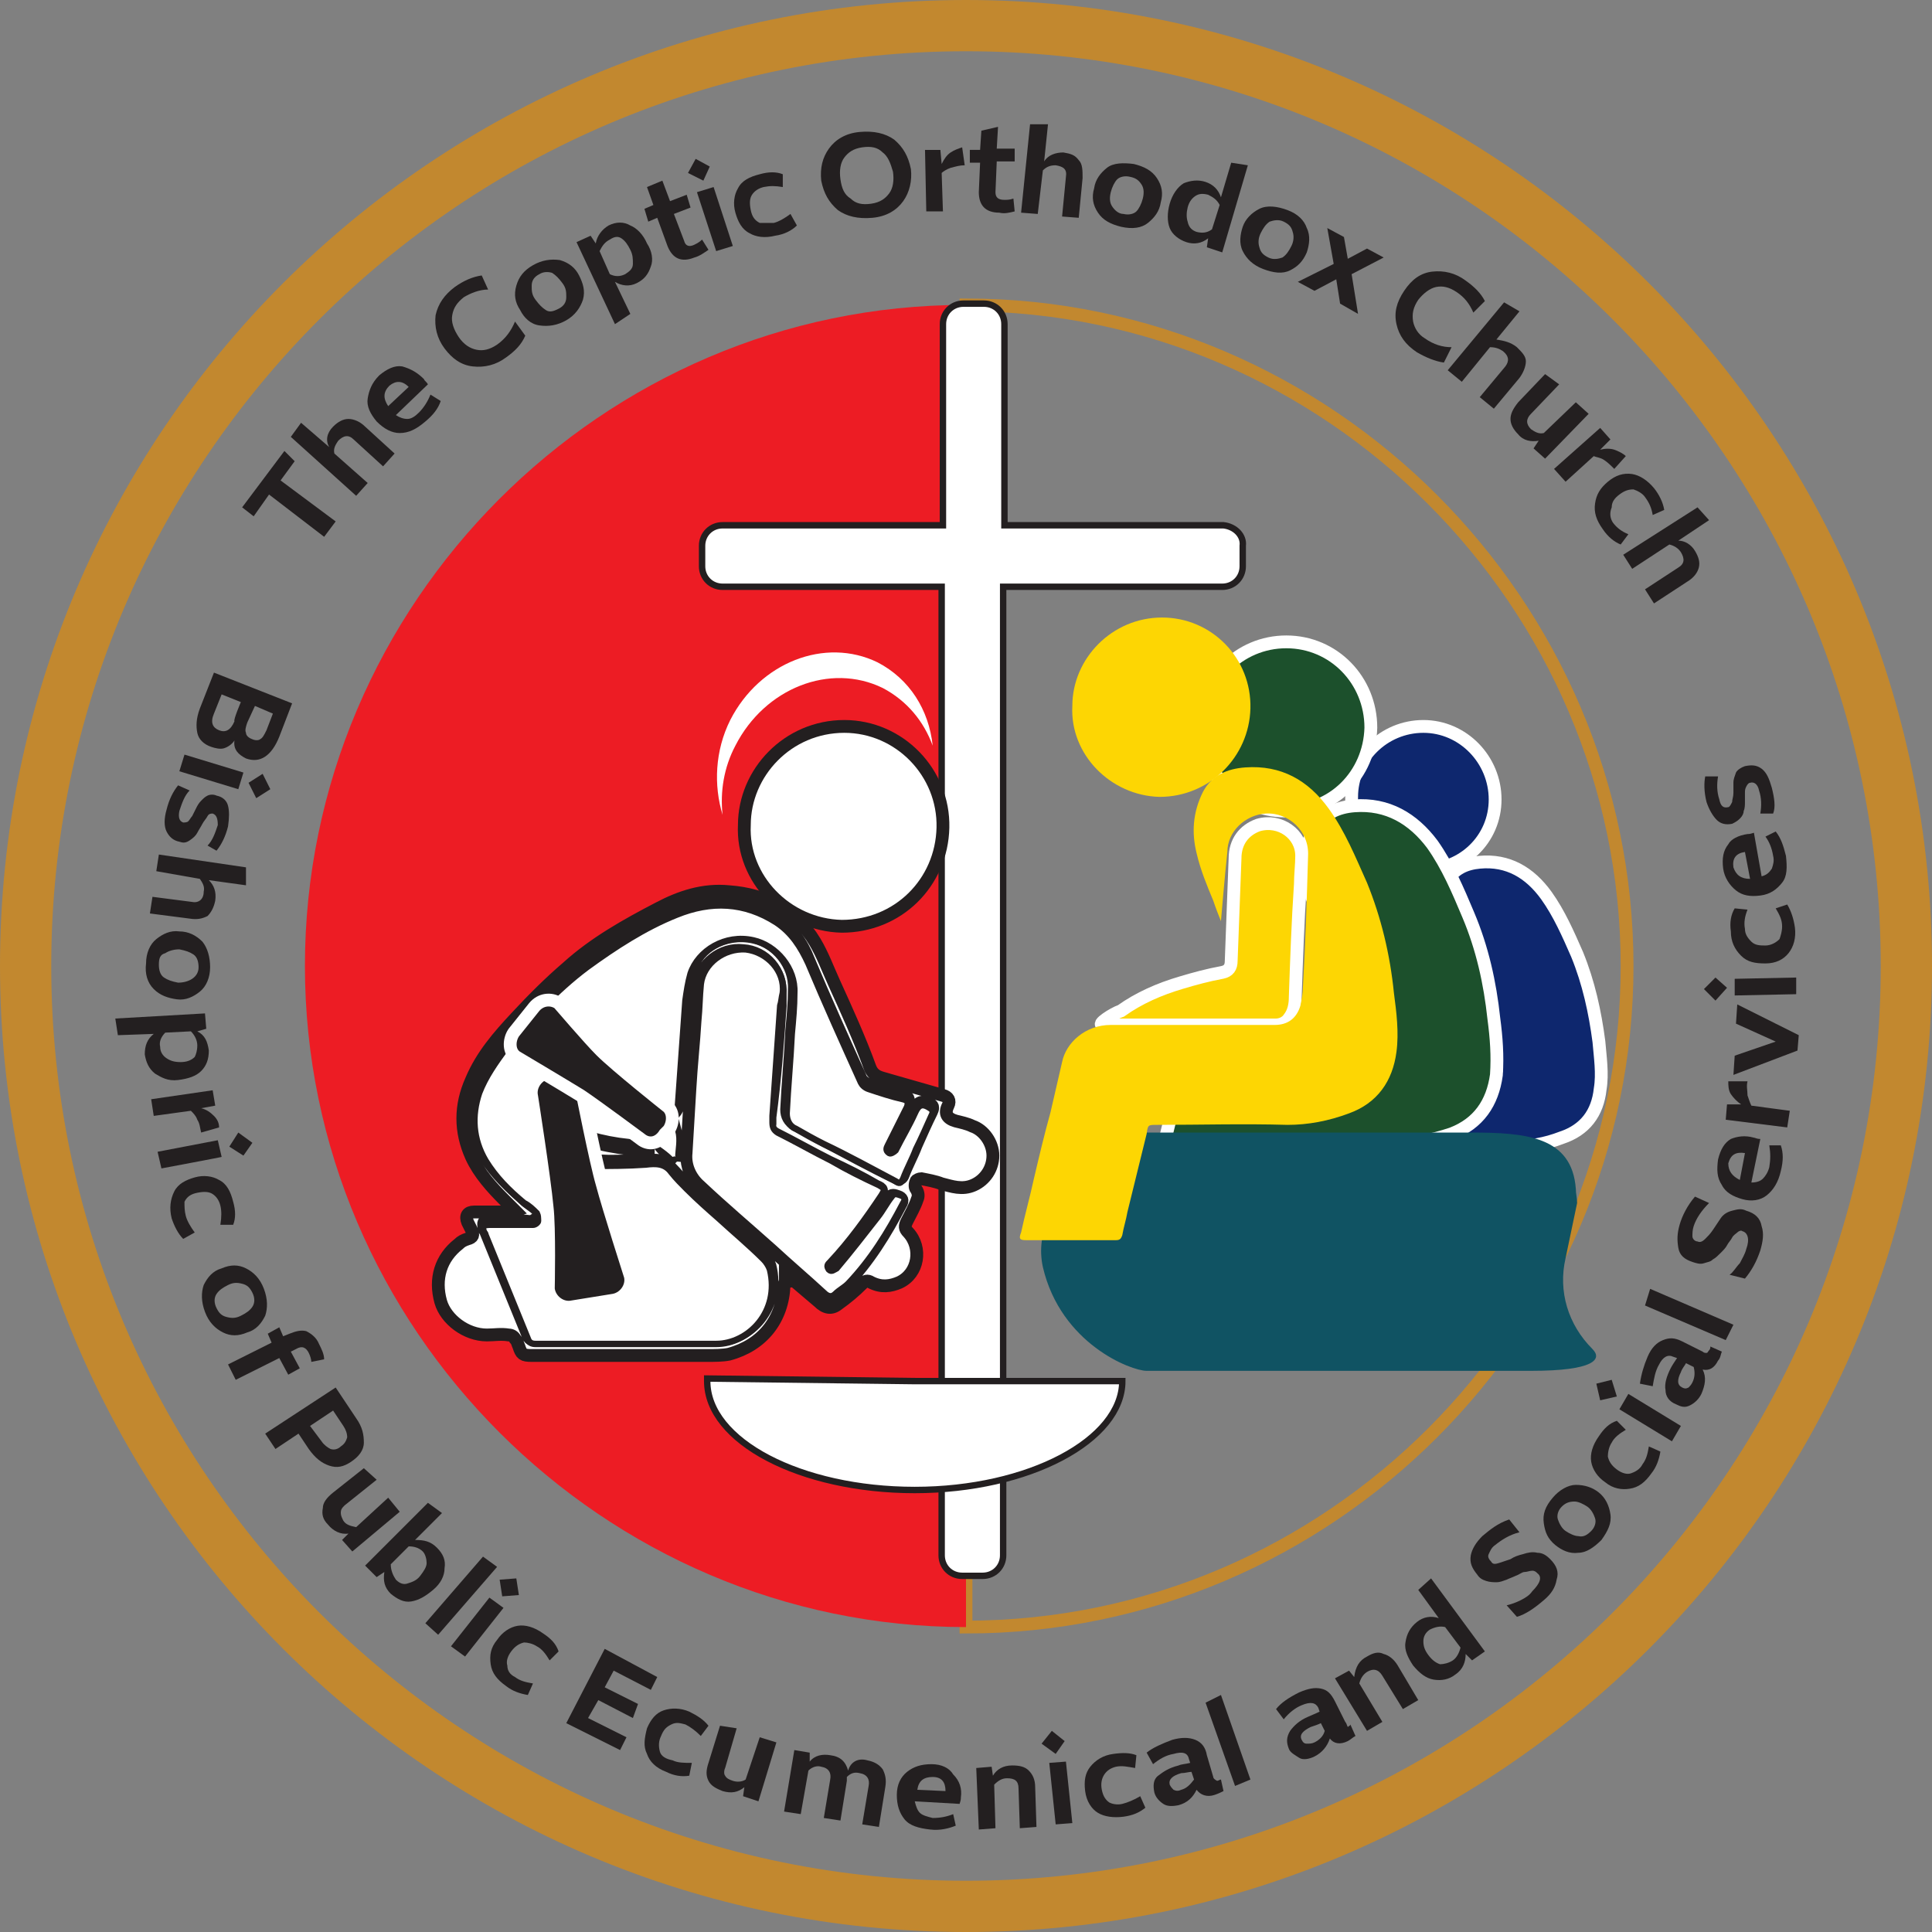 <?xml version="1.0" encoding="utf-8"?>
<!-- Generator: Adobe Illustrator 26.4.1, SVG Export Plug-In . SVG Version: 6.00 Build 0)  -->
<svg version="1.1" id="Layer_1" xmlns="http://www.w3.org/2000/svg" xmlns:xlink="http://www.w3.org/1999/xlink" x="0px" y="0px"
	 viewBox="0 0 150.8 150.8" style="enable-background:new 0 0 150.8 150.8;" xml:space="preserve">
<rect x="0" y="0" width="150.8" height="150.8" fill="#808080" stroke="none"/>
<style type="text/css">
	.st0{fill:none;stroke:#C2882F;stroke-miterlimit:10;}
	.st1{fill:#ED1C24;}
	.st2{fill:#FFFFFF;stroke:#231F20;stroke-width:0.5;stroke-miterlimit:10;}
	.st3{fill:none;}
	.st4{fill:#0E276E;stroke:#FFFFFF;stroke-miterlimit:10;}
	.st5{fill:#1C502C;stroke:#FFFFFF;stroke-miterlimit:10;}
	.st6{fill:#105363;}
	.st7{fill:#C2882F;}
	.st8{fill:#FFFFFF;stroke:#231F20;stroke-miterlimit:10;}
	.st9{fill:#FDD603;}
	.st10{fill:#FFFFFF;}
	.st11{fill:#231F20;stroke:#FFFFFF;stroke-miterlimit:10;}
	.st12{fill:#231F20;}
	.st13{fill:none;stroke:#C2882F;stroke-width:4;stroke-miterlimit:10;}
	.st14{fill:#FDD603;stroke:#FFFFFF;stroke-miterlimit:10;}
</style>
<path class="st0" d="M75.4,75.4V23.8c28.3,0,51.6,23.3,51.6,51.6S103.8,127,75.4,127V75.4z"/>
<path class="st1" d="M75.4,75.4V127c-28.3,0-51.6-23.3-51.6-51.6S47,23.8,75.3,23.8L75.4,75.4z"/>
<path class="st2" d="M95.5,41H78.4V25.3c0-0.9-0.7-1.6-1.6-1.6h-1.6c-0.9,0-1.6,0.7-1.6,1.6V41H56.4c-0.9,0-1.6,0.7-1.6,1.6v1.6
	c0,0.9,0.7,1.6,1.6,1.6h17.1v75.6c0,0.9,0.7,1.6,1.6,1.6h1.6c0.9,0,1.6-0.7,1.6-1.6V45.8h17.1c0.9,0,1.6-0.7,1.6-1.6v-1.6
	C97.1,41.8,96.4,41.1,95.5,41L95.5,41z"/>
<rect x="0.4" y="0.4" class="st3" width="150" height="150"/>
<path class="st4" d="M105.5,62.2c0-3,2.5-5.5,5.6-5.5s5.6,2.6,5.6,5.7c0,3.1-2.5,5.5-5.6,5.5C107.9,67.8,105.4,65.2,105.5,62.2
	L105.5,62.2L105.5,62.2z"/>
<path class="st4" d="M114,72.4c-1.3,0.1,0.5-1,0.5,0.3c-0.1,1.3-0.1,2.6-0.2,3.9c0,0.1,0,0.2-0.1,0.3h-0.1l0,0l0,0
	c-0.2-0.4-0.3-0.8-0.5-1.3c-0.4-1-0.8-2-1.1-3c-0.3-1.3-0.3-2.6,0.4-3.8c0.6-1,1.5-1.4,2.6-1.5c2.2-0.2,3.9,0.8,5.2,2.6
	c1,1.4,1.7,3,2.4,4.6c0.9,2.2,1.4,4.5,1.7,6.8c0.1,1.2,0.3,2.5,0.1,3.7c-0.2,1.9-1.2,3.2-3,3.8c-1.3,0.5-2.5,0.7-3.9,0.7
	c-2.7,0-5.4,0-8.2,0c-0.5,0-0.5,0-0.6,0.5c-0.4,1.6-0.8,3.3-1.2,4.9c-0.1,0.5-0.2,1-0.3,1.4c-0.1,0.2-0.2,0.3-0.4,0.3h-5.6
	c-0.4,0-0.5-0.1-0.4-0.5c0.3-1.1,0.6-2.2,0.8-3.4c0.3-1.4,0.7-2.8,1-4.1c0.3-1,0.5-2.1,0.8-3.1c0.3-1.2,1.5-2.3,3.1-2.3
	c3.3,0,6.6,0,9.9,0h0.4"/>
<path class="st5" d="M93.8,56.6c0-3.5,2.9-6.5,6.6-6.5s6.6,3,6.6,6.7c-0.1,3.7-3,6.6-6.7,6.5C96.6,63.3,93.6,60.2,93.8,56.6
	L93.8,56.6L93.8,56.6z"/>
<path class="st5" d="M106.5,81.5c0.2-3.2,0.3-6.4,0.4-9.6c0.1-1.8-1.4-3.2-3.1-3.1c-1.6,0.1,0.6-1.2,0.6,0.4c-0.1,1.5-0.1,3-0.2,4.6
	c0,0.1,0,0.2-0.1,0.4H104l0,0l0,0c-0.2-0.5-0.4-1-0.6-1.5c-0.4-1.2-0.9-2.3-1.3-3.5c-0.4-1.5-0.3-3.1,0.5-4.5
	c0.7-1.2,1.8-1.7,3.1-1.8c2.6-0.2,4.6,1,6.1,3c1.2,1.7,2,3.6,2.8,5.5c1.1,2.6,1.7,5.3,2,8.1c0.2,1.5,0.3,2.9,0.2,4.4
	c-0.3,2.2-1.4,3.8-3.5,4.6c-1.5,0.5-3,0.8-4.6,0.8c-3.2-0.1-6.4,0-9.7,0c-0.6,0-0.6,0-0.8,0.6c-0.5,1.9-0.9,3.9-1.4,5.8
	c-0.1,0.6-0.3,1.1-0.4,1.7c-0.1,0.3-0.2,0.4-0.5,0.4c-2.2,0-4.4,0-6.6,0c-0.5,0-0.5-0.1-0.4-0.6c0.3-1.3,0.7-2.7,1-4
	c0.4-1.6,0.8-3.3,1.2-4.9c0.3-1.2,0.6-2.4,0.9-3.7c0.3-1.4,1.8-2.7,3.6-2.7c3.9,0,7.8,0,11.7,0h0.5"/>
<path class="st6" d="M119.5,107h-30c-1.2,0-6.7-2.1-8.1-8.1c-1.2-5.5,5.9-9.2,5.9-9.2c0-0.8,1-1.3,2.2-1.3h25.3
	c4.3,0,7.9,0.3,8.2,4.4c0,0.4,0.1,0.7,0.1,1.1l-0.9,4.3c-0.6,2.6,0.2,5.2,2.1,7.1C125.1,106.1,124.4,107,119.5,107L119.5,107
	L119.5,107z"/>
<path class="st7" d="M61.3,99.8c0,0.3-0.1,0.4-0.1,0.5c-0.1,2.7-1.7,4.7-4.3,5.4c-0.5,0.1-1.1,0.1-1.7,0.1H41.5
	c-0.7,0-0.8-0.1-1-0.7c-0.1-0.2-0.1-0.4-0.3-0.6c-0.1-0.2-0.3-0.3-0.5-0.3c-0.6-0.1-1.1,0-1.7,0c-1.6,0-3.2-1.2-3.6-2.6
	c-0.5-1.8,0-3.4,1.4-4.5c0.2-0.2,0.4-0.3,0.7-0.4c0.4-0.1,0.5-0.3,0.3-0.7c-0.1-0.2-0.2-0.4-0.3-0.6c-0.2-0.5,0-0.8,0.5-0.8
	c0.9,0,1.7,0,2.6,0c0.2,0,0.3,0,0.6-0.1c-0.3-0.3-0.6-0.6-0.8-0.8c-1-1-2-2.1-2.6-3.4c-0.9-2-0.9-4,0-6c0.8-1.9,2.1-3.4,3.5-4.9
	c1.3-1.4,2.6-2.7,4-3.9c2.1-1.9,4.6-3.3,7.1-4.6c1.7-0.9,3.5-1.5,5.5-1.3c2.8,0.2,5.2,1.4,6.7,3.9c0.6,1,1,2.1,1.5,3.2
	c1,2.2,2,4.4,2.8,6.6c0.3,0.8,0.9,0.8,1.5,1c1.4,0.4,2.8,0.8,4.2,1.2c0.4,0.1,0.6,0.4,0.4,0.8c-0.3,0.6-0.1,1,0.6,1.2
	c0.4,0.1,0.9,0.2,1.3,0.4c0.9,0.3,1.6,1.3,1.6,2.3s-0.6,1.9-1.5,2.3s-1.7,0.1-2.5-0.1c-0.5-0.2-1.1-0.3-1.6-0.4
	c-0.1,0-0.4,0.1-0.4,0.2c-0.1,0.2-0.1,0.5,0,0.6c0.2,0.3,0.2,0.6,0.1,0.8c-0.2,0.6-0.5,1.1-0.8,1.7c-0.2,0.4-0.2,0.6,0.1,0.9
	c1.1,1.2,0.8,3.2-0.7,3.9c-0.7,0.3-1.4,0.4-2.2,0c-0.3-0.2-0.5-0.1-0.7,0.1c-0.6,0.6-1.2,1.1-1.9,1.6c-0.5,0.4-1,0.3-1.5-0.2
	c-0.7-0.6-1.3-1.1-2-1.7C61.6,100.1,61.5,100,61.3,99.8L61.3,99.8L61.3,99.8z M50.6,90.1c0-0.1,0-0.1,0-0.2
	c-0.3-0.1-0.5-0.2-0.8-0.2c-2.2-0.2-4.3-0.6-6.2-1.6c-0.2-0.1-0.4-0.2-0.3-0.5s0.3-0.2,0.6-0.1c1.8,0.9,3.8,1.4,5.9,1.4
	c0.3,0,0.6-0.1,0.8-0.3c0.7-0.6,1.4-1.1,2-1.7c0.2-0.2,0.3-0.4,0.3-0.7c0.2-2.8,0.4-5.6,0.6-8.4c0-0.7,0.1-1.4,0.4-2.1
	c0.6-1.8,2.7-3.1,4.9-2.6c1.8,0.4,3.3,2.2,3.2,4.1c0,1.1-0.1,2.1-0.2,3.2c-0.1,2.1-0.3,4.1-0.4,6.2c0,0.5,0.2,0.9,0.7,1.2
	c0.8,0.4,1.5,0.8,2.2,1.2c1.9,1,3.7,2,5.6,2.9c0.3,0.2,0.5,0.1,0.6-0.2c0.3-0.8,0.7-1.5,1-2.3c0.4-0.9,0.8-1.8,1.2-2.6
	c0.1-0.2,0.2-0.5-0.1-0.6c-0.7-0.3-0.9-0.2-1.2,0.4c-0.5,1-1,2-1.5,2.9c-0.1,0.1-0.4,0.2-0.5,0.2c-0.2-0.1-0.2-0.3-0.1-0.6
	c0.5-1,1-2,1.5-3c0.2-0.3,0.1-0.5-0.3-0.6c-0.9-0.2-1.8-0.5-2.7-0.8c-0.2-0.1-0.5-0.3-0.6-0.5c-1.4-3.1-2.8-6.2-4.1-9.3
	c-0.5-1.3-1.3-2.4-2.5-3.2c-2.5-1.6-5.1-1.7-7.8-0.6c-2.5,1.1-4.8,2.5-7,4.1c-2.4,1.8-4.5,3.9-6.3,6.3c-0.9,1.1-1.7,2.2-2.1,3.5
	c-0.6,1.9-0.5,3.6,0.5,5.3c0.8,1.3,1.9,2.3,3,3.3c0.3,0.3,0.7,0.5,1,0.8c0.1,0.1,0.2,0.4,0.1,0.6c0,0.1-0.3,0.2-0.4,0.3
	c-0.2,0.1-0.5,0-0.7,0h-2.7c-0.5,0-0.5,0.1-0.4,0.6c0,0.1,0.1,0.2,0.1,0.2c1.1,2.7,2.2,5.4,3.3,8.1c0.1,0.3,0.3,0.4,0.6,0.4
	c4.7,0,9.4,0,14.1,0c2.6,0,5-2.6,4.2-5.8c-0.1-0.3-0.3-0.6-0.5-0.8c-1.2-1.1-2.4-2.1-3.5-3.2c-0.9-0.8-1.7-1.5-2.5-2.3
	c-0.4-0.4-0.8-0.9-1.2-1.3c-0.6-0.7-1.2-0.7-2-0.6C49,91,47.6,91,46.3,90.9c-0.5,0-0.9-0.2-1.4-0.3c-0.1,0-0.2-0.3-0.3-0.4
	c0.2-0.1,0.3-0.2,0.4-0.2c1.6,0.5,3.3,0.4,5,0.2C50.2,90.3,50.4,90.2,50.6,90.1L50.6,90.1L50.6,90.1z M60.9,78.5L60.9,78.5
	c0-0.3,0-0.6,0-0.9c0.1-1.8-1.2-3.3-2.9-3.4c-1.7-0.2-3.3,1.1-3.5,2.7c-0.1,1-0.2,1.9-0.2,2.9c-0.1,1.8-0.3,3.6-0.4,5.3
	c-0.1,1.7-0.2,3.3-0.3,5c0,1,0.3,1.8,1,2.4c1.9,1.7,3.7,3.3,5.6,5c1.3,1.2,2.6,2.3,3.9,3.5c0.3,0.3,0.6,0.4,0.9,0.1s0.7-0.5,1-0.8
	c1.8-1.9,3.1-4,4.3-6.3c0.2-0.3,0.1-0.5-0.2-0.6c-0.3-0.1-0.5-0.2-0.7,0.1c-0.3,0.6-0.7,1.1-1.1,1.6c-1,1.3-2.1,2.7-3.2,4
	c-0.1,0.2-0.3,0.4-0.6,0.1c-0.3-0.2-0.1-0.4,0.1-0.6c1.5-1.6,2.8-3.4,4-5.2c0.3-0.5,0.3-0.6-0.2-0.8c-1.2-0.7-2.4-1.3-3.7-1.9
	c-1.4-0.7-2.8-1.5-4.2-2.2c-0.3-0.2-0.5-0.4-0.4-0.8c0-0.2,0-0.3,0-0.5C60.5,84.2,60.7,81.4,60.9,78.5L60.9,78.5z M52.5,90.3
	c0,0,0.1-0.1,0.2-0.1c0-0.6,0.2-1.3,0-2c-0.4,0.3-0.8,0.6-1.1,0.9c-0.1,0.1-0.1,0.3-0.1,0.3C51.8,89.8,52.1,90,52.5,90.3L52.5,90.3z
	"/>
<path class="st8" d="M61.3,99.8c0,0.3-0.1,0.4-0.1,0.5c-0.1,2.7-1.7,4.7-4.3,5.4c-0.5,0.1-1.1,0.1-1.7,0.1H41.5
	c-0.7,0-0.8-0.1-1-0.7c-0.1-0.2-0.1-0.4-0.3-0.6c-0.1-0.2-0.3-0.3-0.5-0.3c-0.6-0.1-1.1,0-1.7,0c-1.6,0-3.2-1.2-3.6-2.6
	c-0.5-1.8,0-3.4,1.4-4.5c0.2-0.2,0.4-0.3,0.7-0.4c0.4-0.1,0.5-0.3,0.3-0.7c-0.1-0.2-0.2-0.4-0.3-0.6c-0.2-0.5,0-0.8,0.5-0.8
	c0.9,0,1.7,0,2.6,0c0.2,0,0.3,0,0.6-0.1c-0.3-0.3-0.6-0.6-0.8-0.8c-1-1-2-2.1-2.6-3.4c-0.9-2-0.9-4,0-6c0.8-1.9,2.1-3.4,3.5-4.9
	c1.3-1.4,2.6-2.7,4-3.9c2.1-1.9,4.6-3.3,7.1-4.6c1.7-0.9,3.5-1.5,5.5-1.3c2.8,0.2,5.2,1.4,6.7,3.9c0.6,1,1,2.1,1.5,3.2
	c1,2.2,2,4.4,2.8,6.6c0.3,0.8,0.9,0.8,1.5,1c1.4,0.4,2.8,0.8,4.2,1.2c0.4,0.1,0.6,0.4,0.4,0.8c-0.3,0.6-0.1,1,0.6,1.2
	c0.4,0.1,0.9,0.2,1.3,0.4c0.9,0.3,1.6,1.3,1.6,2.3s-0.6,1.9-1.5,2.3s-1.7,0.1-2.5-0.1c-0.5-0.2-1.1-0.3-1.6-0.4
	c-0.1,0-0.4,0.1-0.4,0.2c-0.1,0.2-0.1,0.5,0,0.6c0.2,0.3,0.2,0.6,0.1,0.8c-0.2,0.6-0.5,1.1-0.8,1.7c-0.2,0.4-0.2,0.6,0.1,0.9
	c1.1,1.2,0.8,3.2-0.7,3.9c-0.7,0.3-1.4,0.4-2.2,0c-0.3-0.2-0.5-0.1-0.7,0.1c-0.6,0.6-1.2,1.1-1.9,1.6c-0.5,0.4-1,0.3-1.5-0.2
	c-0.7-0.6-1.3-1.1-2-1.7C61.6,100.1,61.5,100,61.3,99.8L61.3,99.8L61.3,99.8z M50.6,90.1c0-0.1,0-0.1,0-0.2
	c-0.3-0.1-0.5-0.2-0.8-0.2c-2.2-0.2-4.3-0.6-6.2-1.6c-0.2-0.1-0.4-0.2-0.3-0.5s0.3-0.2,0.6-0.1c1.8,0.9,3.8,1.4,5.9,1.4
	c0.3,0,0.6-0.1,0.8-0.3c0.7-0.6,1.4-1.1,2-1.7c0.2-0.2,0.3-0.4,0.3-0.7c0.2-2.8,0.4-5.6,0.6-8.4c0-0.7,0.1-1.4,0.4-2.1
	c0.6-1.8,2.7-3.1,4.9-2.6c1.8,0.4,3.3,2.2,3.2,4.1c0,1.1-0.1,2.1-0.2,3.2c-0.1,2.1-0.3,4.1-0.4,6.2c0,0.5,0.2,0.9,0.7,1.2
	c0.8,0.4,1.5,0.8,2.2,1.2c1.9,1,3.7,2,5.6,2.9c0.3,0.2,0.5,0.1,0.6-0.2c0.3-0.8,0.7-1.5,1-2.3c0.4-0.9,0.8-1.8,1.2-2.6
	c0.1-0.2,0.2-0.5-0.1-0.6c-0.7-0.3-0.9-0.2-1.2,0.4c-0.5,1-1,2-1.5,2.9c-0.1,0.1-0.4,0.2-0.5,0.2c-0.2-0.1-0.2-0.3-0.1-0.6
	c0.5-1,1-2,1.5-3c0.2-0.3,0.1-0.5-0.3-0.6c-0.9-0.2-1.8-0.5-2.7-0.8c-0.2-0.1-0.5-0.3-0.6-0.5c-1.4-3.1-2.8-6.2-4.1-9.3
	c-0.5-1.3-1.3-2.4-2.5-3.2c-2.5-1.6-5.1-1.7-7.8-0.6c-2.5,1.1-4.8,2.5-7,4.1c-2.4,1.8-4.5,3.9-6.3,6.3c-0.9,1.1-1.7,2.2-2.1,3.5
	c-0.6,1.9-0.5,3.6,0.5,5.3c0.8,1.3,1.9,2.3,3,3.3c0.3,0.3,0.7,0.5,1,0.8c0.1,0.1,0.2,0.4,0.1,0.6c0,0.1-0.3,0.2-0.4,0.3
	c-0.2,0.1-0.5,0-0.7,0h-2.7c-0.5,0-0.5,0.1-0.4,0.6c0,0.1,0.1,0.2,0.1,0.2c1.1,2.7,2.2,5.4,3.3,8.1c0.1,0.3,0.3,0.4,0.6,0.4
	c4.7,0,9.4,0,14.1,0c2.6,0,5-2.6,4.2-5.8c-0.1-0.3-0.3-0.6-0.5-0.8c-1.2-1.1-2.4-2.1-3.5-3.2c-0.9-0.8-1.7-1.5-2.5-2.3
	c-0.4-0.4-0.8-0.9-1.2-1.3c-0.6-0.7-1.2-0.7-2-0.6C49,91,47.6,91,46.3,90.9c-0.5,0-0.9-0.2-1.4-0.3c-0.1,0-0.2-0.3-0.3-0.4
	c0.2-0.1,0.3-0.2,0.4-0.2c1.6,0.5,3.3,0.4,5,0.2C50.2,90.3,50.4,90.2,50.6,90.1L50.6,90.1L50.6,90.1z M60.9,78.5L60.9,78.5
	c0-0.3,0-0.6,0-0.9c0.1-1.8-1.2-3.3-2.9-3.4c-1.7-0.2-3.3,1.1-3.5,2.7c-0.1,1-0.2,1.9-0.2,2.9c-0.1,1.8-0.3,3.6-0.4,5.3
	c-0.1,1.7-0.2,3.3-0.3,5c0,1,0.3,1.8,1,2.4c1.9,1.7,3.7,3.3,5.6,5c1.3,1.2,2.6,2.3,3.9,3.5c0.3,0.3,0.6,0.4,0.9,0.1s0.7-0.5,1-0.8
	c1.8-1.9,3.1-4,4.3-6.3c0.2-0.3,0.1-0.5-0.2-0.6c-0.3-0.1-0.5-0.2-0.7,0.1c-0.3,0.6-0.7,1.1-1.1,1.6c-1,1.3-2.1,2.7-3.2,4
	c-0.1,0.2-0.3,0.4-0.6,0.1c-0.3-0.2-0.1-0.4,0.1-0.6c1.5-1.6,2.8-3.4,4-5.2c0.3-0.5,0.3-0.6-0.2-0.8c-1.2-0.7-2.4-1.3-3.7-1.9
	c-1.4-0.7-2.8-1.5-4.2-2.2c-0.3-0.2-0.5-0.4-0.4-0.8c0-0.2,0-0.3,0-0.5C60.5,84.2,60.7,81.4,60.9,78.5L60.9,78.5z M52.5,90.3
	c0,0,0.1-0.1,0.2-0.1c0-0.6,0.2-1.3,0-2c-0.4,0.3-0.8,0.6-1.1,0.9c-0.1,0.1-0.1,0.3-0.1,0.3C51.8,89.8,52.1,90,52.5,90.3L52.5,90.3z
	"/>
<path class="st9" d="M83.7,55.1c0-3.7,3.1-6.9,7-6.9s7,3.2,6.9,7.1c-0.1,3.8-3.2,6.9-7.1,6.9C86.7,62.1,83.5,58.9,83.7,55.1
	L83.7,55.1L83.7,55.1z"/>
<path class="st2" d="M50.6,90.1c-0.2,0.1-0.4,0.2-0.6,0.2c-1.7,0.1-3.3,0.2-5-0.2c-0.1,0-0.3,0.1-0.4,0.2c0.1,0.1,0.2,0.3,0.3,0.4
	c0.5,0.2,0.9,0.3,1.4,0.3c1.3,0,2.7,0,4.1-0.1c0.8-0.1,1.5-0.1,2,0.6c0.4,0.5,0.8,0.9,1.2,1.3c0.8,0.8,1.7,1.6,2.5,2.3
	c1.2,1.1,2.4,2.1,3.5,3.2c0.2,0.2,0.4,0.5,0.5,0.8c0.8,3.3-1.7,5.8-4.2,5.8c-4.7,0-9.4,0-14.1,0c-0.3,0-0.5-0.1-0.6-0.4
	c-1.1-2.7-2.2-5.4-3.3-8.1c0-0.1-0.1-0.2-0.1-0.2c-0.2-0.4-0.1-0.6,0.4-0.6h2.7c0.2,0,0.5,0,0.7,0s0.4-0.2,0.4-0.3
	c0-0.2,0-0.4-0.1-0.6c-0.3-0.3-0.6-0.6-1-0.8c-1.2-1-2.2-2-3-3.3c-1-1.7-1.1-3.5-0.5-5.3c0.5-1.3,1.3-2.4,2.1-3.5
	c1.9-2.3,3.9-4.5,6.3-6.3c2.2-1.6,4.5-3.1,7-4.1c2.7-1.1,5.3-1,7.8,0.6c1.2,0.8,1.9,1.9,2.5,3.2c1.3,3.1,2.7,6.2,4.1,9.3
	c0.1,0.2,0.3,0.4,0.6,0.5c0.9,0.3,1.8,0.6,2.7,0.8c0.4,0.1,0.4,0.3,0.3,0.6c-0.5,1-1,2-1.5,3c-0.1,0.2-0.2,0.4,0.1,0.6
	c0.1,0.1,0.4-0.1,0.5-0.2c0.5-1,1.1-2,1.5-2.9c0.3-0.7,0.6-0.8,1.2-0.4c0.3,0.2,0.2,0.4,0.1,0.6c-0.4,0.9-0.8,1.8-1.2,2.6
	c-0.3,0.8-0.7,1.5-1,2.3c-0.2,0.4-0.3,0.4-0.6,0.2c-1.9-1-3.7-2-5.6-2.9c-0.8-0.4-1.5-0.8-2.2-1.2c-0.5-0.2-0.7-0.7-0.7-1.2
	c0.1-2.1,0.3-4.1,0.4-6.2c0.1-1.1,0.2-2.1,0.2-3.2c0.1-1.9-1.4-3.7-3.2-4.1c-2.2-0.5-4.3,0.8-4.9,2.6c-0.2,0.7-0.3,1.4-0.4,2.1
	c-0.2,2.8-0.4,5.6-0.6,8.4c0,0.2-0.2,0.5-0.3,0.7c-0.7,0.6-1.3,1.2-2,1.7c-0.2,0.2-0.5,0.3-0.8,0.3c-2-0.1-4-0.6-5.9-1.4
	c-0.2-0.1-0.4-0.2-0.6,0.1c-0.1,0.3,0.1,0.4,0.3,0.5c2,1,4.1,1.4,6.2,1.6C50.1,90,50.4,90.2,50.6,90.1C50.6,90,50.6,90.1,50.6,90.1
	L50.6,90.1L50.6,90.1z"/>
<path class="st10" d="M52.5,90.3c-0.3-0.3-0.7-0.6-1-0.8c0,0,0-0.3,0.1-0.3c0.3-0.3,0.7-0.6,1.1-0.9c0.2,0.7,0,1.4,0,2
	C52.6,90.2,52.6,90.3,52.5,90.3L52.5,90.3z"/>
<path class="st11" d="M45.4,85.1c0,0,1.1,5.6,1.6,7.3c0.5,1.9,2.2,7.2,2.2,7.2c0.2,0.9-0.5,1.8-1.4,1.9l-3.1,0.5
	c-0.9,0.2-1.8-0.5-1.9-1.4c0,0,0.1-4.8-0.1-6.4c-0.2-2.2-1.2-8.6-1.2-8.6c-0.2-0.9,0.5-1.8,1.4-1.9l0.5-0.1
	C44.4,83.5,45.3,84.1,45.4,85.1L45.4,85.1L45.4,85.1z"/>
<path class="st11" d="M50,88.9c0,0-3.5-2.6-4.7-3.4c-1.3-0.8-5-3-5-3c-0.6-0.4-0.6-1.3-0.2-1.9l1.6-2c0.5-0.6,1.3-0.7,1.9-0.3
	c0,0,2.4,2.8,3.3,3.7c1.2,1.2,5.1,4.3,5.1,4.3c0.6,0.4,0.6,1.3,0.2,1.9l-0.3,0.3C51.4,89.3,50.6,89.4,50,88.9L50,88.9L50,88.9z"/>
<path class="st12" d="M25.3,41.9L21,38.6l-1.2,1.7l-0.9-0.7l3.3-4.4L23,36l-1.1,1.5l4.3,3.2L25.3,41.9L25.3,41.9L25.3,41.9z"/>
<path class="st12" d="M26,33.3c0.4-0.4,0.8-0.6,1.2-0.6c0.4,0,0.9,0.2,1.3,0.6l2.3,2.1l-0.9,1l-2.3-2.1c-0.4-0.4-0.8-0.3-1.2,0.1
	c-0.2,0.3-0.4,0.6-0.3,1l2.6,2.3l-0.9,1l-5.1-4.6l0.8-1.1l2.2,1.9C25.4,34.4,25.5,33.8,26,33.3L26,33.3z"/>
<path class="st12" d="M33.1,29.6c0,0.1,0.2,0.2,0.3,0.4l-2.5,2.4c0.3,0.2,0.6,0.3,0.9,0.3c0.3,0,0.6-0.2,0.9-0.5
	c0.4-0.4,0.7-0.9,0.9-1.4l0.8,0.5c-0.2,0.6-0.6,1.1-1.2,1.6c-0.7,0.6-1.3,0.9-2,0.9c-0.6,0-1.2-0.3-1.8-0.9
	c-0.5-0.6-0.8-1.2-0.7-1.8s0.3-1.2,0.9-1.8c0.6-0.5,1.2-0.8,1.8-0.7C32.1,28.8,32.6,29.1,33.1,29.6L33.1,29.6L33.1,29.6z M30.3,31.7
	l1.6-1.5c-0.5-0.5-1-0.5-1.5-0.1C29.9,30.6,29.9,31.1,30.3,31.7L30.3,31.7z"/>
<path class="st12" d="M41,26.2c-0.3,0.7-0.8,1.2-1.5,1.7c-0.8,0.6-1.7,0.8-2.6,0.7s-1.6-0.6-2.2-1.4c-0.6-0.8-0.8-1.7-0.7-2.6
	c0.2-0.9,0.7-1.6,1.5-2.2c0.7-0.5,1.4-0.8,2.1-0.9l0.5,1.1c-0.7,0-1.4,0.3-1.9,0.6c-0.5,0.4-0.8,0.8-0.9,1.4
	c-0.1,0.5,0.1,1.1,0.5,1.7s0.9,0.9,1.4,1s1,0,1.6-0.4c0.7-0.5,1.1-1.1,1.4-1.8L41,26.2L41,26.2L41,26.2z"/>
<path class="st12" d="M41.6,20.7c0.7-0.4,1.4-0.5,2.1-0.4c0.7,0.2,1.2,0.6,1.5,1.2s0.5,1.2,0.3,1.9c-0.2,0.6-0.6,1.2-1.3,1.6
	s-1.4,0.5-2.1,0.4s-1.2-0.6-1.5-1.2c-0.4-0.6-0.5-1.2-0.3-1.9S40.9,21.1,41.6,20.7z M43.6,24.1c0.4-0.2,0.6-0.5,0.6-0.9
	s0-0.7-0.3-1.1s-0.5-0.6-0.8-0.8c-0.3-0.1-0.7-0.1-1,0.1c-0.4,0.2-0.6,0.5-0.6,0.9s0,0.7,0.3,1.1s0.5,0.6,0.8,0.8
	S43.2,24.3,43.6,24.1L43.6,24.1z"/>
<path class="st12" d="M50.8,20.8c-0.2,0.6-0.5,1-1.1,1.3S48.5,22.3,48,22l1.2,2.5L48,25.3l-3-6.4l1.1-0.5l0.4,0.6
	c0.1-0.6,0.5-1.1,1-1.4c0.6-0.3,1.2-0.3,1.7,0c0.5,0.2,1,0.7,1.3,1.4C50.9,19.6,51,20.3,50.8,20.8L50.8,20.8L50.8,20.8z M47.6,18.7
	c-0.4,0.2-0.6,0.5-0.8,0.9l0.8,1.8c0.4,0.2,0.8,0.2,1.2,0c0.3-0.2,0.6-0.4,0.6-0.8s0-0.7-0.2-1.1s-0.4-0.7-0.7-0.9
	S47.9,18.5,47.6,18.7L47.6,18.7z"/>
<path class="st12" d="M51.7,14.1l0.6,1.6l1.3-0.5l0.3,1l-1.3,0.5l0.8,2.1c0.1,0.4,0.4,0.5,0.8,0.3c0.2-0.1,0.4-0.2,0.6-0.4l0.5,0.8
	c-0.3,0.2-0.7,0.5-1.1,0.6c-1,0.4-1.7,0.1-2.1-0.9L51.3,17l-0.7,0.3l-0.3-1L51,16l-0.5-1.4L51.7,14.1L51.7,14.1z"/>
<path class="st12" d="M54.9,14.1l-1.2-0.6l0.6-1.1l1.1,0.6L54.9,14.1L54.9,14.1L54.9,14.1z M57.2,19.2l-1.3,0.4L54.4,15l1.3-0.4
	L57.2,19.2z"/>
<path class="st12" d="M60.4,17.4c0.4-0.1,0.9-0.4,1.3-0.7l0.5,0.9c-0.4,0.4-1,0.7-1.7,0.8c-0.8,0.2-1.5,0.1-2-0.2
	c-0.6-0.3-0.9-0.9-1.1-1.6c-0.2-0.7-0.1-1.4,0.2-1.9c0.3-0.6,0.9-0.9,1.7-1.1c0.7-0.2,1.3-0.2,1.8,0v1c-0.6-0.1-1-0.1-1.5,0
	c-0.4,0.1-0.7,0.3-0.9,0.6s-0.2,0.7-0.1,1.2c0.1,0.5,0.3,0.8,0.7,1C59.6,17.4,60,17.4,60.4,17.4L60.4,17.4L60.4,17.4z"/>
<path class="st12" d="M70.5,15.7c-0.5,0.7-1.3,1.2-2.4,1.3s-2-0.1-2.7-0.6c-0.7-0.6-1.1-1.3-1.3-2.3c-0.1-1,0.1-1.8,0.6-2.5
	s1.3-1.2,2.4-1.3s2,0.1,2.7,0.6c0.7,0.6,1.1,1.3,1.3,2.3C71.2,14.1,71,15,70.5,15.7L70.5,15.7z M68.9,11.9c-0.4-0.4-0.9-0.5-1.6-0.4
	s-1.1,0.4-1.4,0.8c-0.3,0.4-0.4,1-0.3,1.7s0.3,1.2,0.8,1.5c0.4,0.4,0.9,0.5,1.6,0.4s1.1-0.4,1.4-0.8c0.3-0.4,0.4-1,0.3-1.7
	C69.5,12.7,69.3,12.2,68.9,11.9z"/>
<path class="st12" d="M75.3,12.9c-0.4,0-0.7,0.1-1.1,0.2c-0.3,0.1-0.6,0.3-0.7,0.4l0.1,3h-1.3l-0.1-4.8h1.2l0.1,1.1
	c0.2-0.4,0.4-0.7,0.7-0.9c0.3-0.2,0.6-0.3,0.9-0.4L75.3,12.9C75.3,12.8,75.3,12.9,75.3,12.9z"/>
<path class="st12" d="M77.9,9.9l-0.1,1.7h1.4v1h-1.4L77.7,15c0,0.4,0.2,0.6,0.7,0.6c0.2,0,0.4,0,0.7-0.1l0.1,1
	c-0.4,0.1-0.8,0.2-1.2,0.1c-1.1,0-1.6-0.6-1.6-1.6l0.1-2.3h-0.8v-1h0.8l0.1-1.5L77.9,9.9L77.9,9.9L77.9,9.9z"/>
<path class="st12" d="M83,11.9c0.6,0.1,0.9,0.2,1.2,0.6c0.3,0.3,0.3,0.8,0.3,1.4L84.2,17l-1.3-0.1l0.3-3.1c0.1-0.6-0.2-0.8-0.8-0.9
	c-0.4,0-0.7,0.1-1,0.4L81,16.7l-1.3-0.1l0.7-6.9h1.4l-0.3,2.9C81.8,12.1,82.4,11.9,83,11.9L83,11.9z"/>
<path class="st12" d="M88.5,12.8c0.8,0.2,1.4,0.5,1.8,1.1s0.5,1.2,0.3,1.9c-0.1,0.7-0.5,1.2-1,1.6s-1.2,0.5-2.1,0.3
	c-0.8-0.2-1.4-0.5-1.8-1.1s-0.5-1.2-0.3-1.9c0.1-0.7,0.5-1.2,1-1.6S87.7,12.7,88.5,12.8L88.5,12.8L88.5,12.8z M87.7,16.7
	c0.4,0.1,0.8,0,1-0.2s0.4-0.6,0.5-1s0.1-0.8-0.1-1.1s-0.4-0.5-0.9-0.6c-0.4-0.1-0.8,0-1,0.2s-0.4,0.6-0.5,1s-0.1,0.8,0.1,1.1
	C87,16.4,87.3,16.7,87.7,16.7L87.7,16.7L87.7,16.7z"/>
<path class="st12" d="M94.1,14.2c0.6,0.2,1,0.6,1.2,1.2l0.8-2.7l1.3,0.2l-2,6.8l-1.2-0.4l0.1-0.7c-0.5,0.4-1.1,0.5-1.7,0.3
	s-1.1-0.6-1.3-1.1c-0.2-0.5-0.2-1.2,0-1.9s0.6-1.3,1.1-1.6C92.9,14.1,93.5,14,94.1,14.2L94.1,14.2z M93.4,18.1
	c0.4,0.1,0.8,0.1,1.2-0.2l0.6-1.9c-0.2-0.4-0.5-0.6-0.9-0.8c-0.4-0.1-0.7-0.1-1,0.1c-0.3,0.2-0.5,0.5-0.6,0.9
	c-0.1,0.4-0.1,0.8,0,1.1C92.8,17.8,93.1,18,93.4,18.1L93.4,18.1L93.4,18.1z"/>
<path class="st12" d="M100.5,16.4c0.8,0.3,1.3,0.8,1.5,1.4c0.3,0.6,0.2,1.3,0,1.9c-0.3,0.7-0.7,1.1-1.3,1.4
	c-0.6,0.3-1.3,0.2-2.1-0.1s-1.3-0.8-1.6-1.4c-0.3-0.6-0.2-1.3,0-1.9s0.7-1.1,1.3-1.4S99.7,16.1,100.5,16.4z M99,20.1
	c0.4,0.2,0.8,0.1,1.1,0c0.3-0.2,0.5-0.5,0.7-0.9s0.2-0.8,0.1-1.1c-0.1-0.4-0.3-0.6-0.7-0.8c-0.4-0.2-0.8-0.1-1.1,0
	c-0.3,0.2-0.5,0.5-0.7,0.9s-0.2,0.8-0.1,1.1C98.4,19.7,98.6,19.9,99,20.1L99,20.1L99,20.1z"/>
<path class="st12" d="M104.6,23.7l-0.3-1.9l-1.7,0.9l-1.3-0.7l2.8-1.4l-0.5-2.8l1.3,0.7l0.3,1.7l1.5-0.8l1.3,0.7l-2.5,1.3l0.5,3.1
	L104.6,23.7L104.6,23.7L104.6,23.7z"/>
<path class="st12" d="M112.7,28.3c-0.7-0.1-1.4-0.4-2.1-0.8c-0.9-0.6-1.4-1.3-1.6-2.2s0-1.7,0.6-2.6s1.3-1.4,2.2-1.5
	c0.9-0.1,1.8,0.1,2.6,0.7c0.7,0.5,1.2,1,1.5,1.6l-0.9,0.9c-0.3-0.7-0.7-1.2-1.3-1.6s-1.1-0.5-1.6-0.4s-1,0.5-1.4,1
	c-0.4,0.6-0.5,1.1-0.4,1.7c0.1,0.5,0.4,1,0.9,1.3c0.7,0.5,1.4,0.7,2.1,0.7L112.7,28.3L112.7,28.3L112.7,28.3z"/>
<path class="st12" d="M118.4,27.1c0.4,0.4,0.7,0.7,0.7,1.1s-0.2,0.9-0.5,1.3l-2,2.4l-1.1-0.9l2-2.4c0.3-0.4,0.3-0.8-0.2-1.2
	c-0.3-0.2-0.6-0.3-1-0.3l-2.2,2.7l-1.1-0.9l4.4-5.3l1.2,0.7l-1.8,2.2C117.4,26.6,117.9,26.7,118.4,27.1L118.4,27.1L118.4,27.1z"/>
<path class="st12" d="M123,31.4l1,0.9l-3.4,3.5l-0.9-0.8l0.4-0.6c-0.6,0.1-1.2,0-1.6-0.5c-0.4-0.4-0.6-0.8-0.6-1.2s0.2-0.8,0.6-1.3
	l2.1-2.2l1.1,0.8l-2.2,2.3c-0.2,0.2-0.3,0.4-0.3,0.6s0.1,0.4,0.3,0.6c0.3,0.2,0.6,0.4,1,0.3L123,31.4L123,31.4L123,31.4z"/>
<path class="st12" d="M126,36.6c-0.3-0.3-0.5-0.5-0.8-0.7s-0.6-0.2-0.8-0.3l-2.2,2l-0.9-1l3.6-3.2l0.8,0.9l-0.8,0.8
	c0.4-0.1,0.8-0.1,1.1,0c0.3,0.1,0.7,0.3,0.9,0.5L126,36.6z"/>
<path class="st12" d="M125.9,40.8c0.3,0.4,0.7,0.7,1.2,0.9l-0.6,0.8c-0.5-0.2-1-0.6-1.4-1.2c-0.5-0.7-0.7-1.3-0.6-2s0.4-1.2,1-1.7
	s1.2-0.7,1.9-0.6c0.6,0.1,1.2,0.5,1.7,1.1c0.4,0.5,0.7,1.1,0.8,1.7l-0.9,0.4c-0.1-0.6-0.3-1-0.6-1.4c-0.2-0.3-0.6-0.5-0.9-0.6
	c-0.4,0-0.7,0.1-1.1,0.4s-0.6,0.6-0.6,1C125.6,40.1,125.7,40.5,125.9,40.8L125.9,40.8L125.9,40.8z"/>
<path class="st12" d="M132.3,43c0.3,0.5,0.4,0.9,0.3,1.3s-0.4,0.8-0.9,1.1l-2.6,1.7l-0.7-1.1l2.6-1.7c0.5-0.3,0.5-0.7,0.2-1.2
	c-0.2-0.3-0.5-0.5-0.9-0.6l-2.9,1.9l-0.7-1.1l5.8-3.7l0.9,1l-2.4,1.6C131.5,42.2,132,42.5,132.3,43L132.3,43z"/>
<path class="st12" d="M21.8,57.5c-0.6,1.5-1.5,2.1-2.6,1.7c-0.6-0.3-1-0.7-0.9-1.4c-0.2,0.3-0.5,0.5-0.8,0.6s-0.7,0-1-0.1
	c-0.6-0.2-1-0.6-1.1-1.1s-0.1-1.1,0.2-1.9l1.1-2.8l6.1,2.4L21.8,57.5L21.8,57.5z M18.8,54.8l-1.5-0.6l-0.6,1.5
	c-0.3,0.7-0.1,1.1,0.4,1.3s0.9,0,1.2-0.7C18.2,56.2,18.8,54.8,18.8,54.8z M19.3,56.4c-0.1,0.3-0.2,0.6-0.1,0.8
	c0,0.2,0.2,0.4,0.5,0.5c0.2,0.1,0.5,0.1,0.6,0c0.2-0.1,0.3-0.3,0.5-0.7l0.5-1.3l-1.4-0.6L19.3,56.4L19.3,56.4L19.3,56.4z"/>
<path class="st12" d="M14,60.2l0.4-1.3l4.6,1.4l-0.4,1.3C18.6,61.6,14,60.2,14,60.2z M19.4,61.1l1.1-0.7l0.6,1.2L20,62.3L19.4,61.1
	L19.4,61.1L19.4,61.1z"/>
<path class="st12" d="M16.6,63.5c-0.1,0-0.3,0-0.4,0.2s-0.3,0.4-0.4,0.6s-0.3,0.5-0.4,0.7c-0.1,0.2-0.3,0.4-0.6,0.6
	s-0.5,0.2-0.8,0.1c-0.5-0.1-0.8-0.4-1-0.8s-0.2-1,0-1.7c0.2-0.8,0.5-1.4,0.9-1.9l0.9,0.4c-0.4,0.4-0.6,1-0.8,1.6
	c-0.1,0.5,0,0.8,0.3,0.9c0.1,0,0.3,0,0.4-0.1s0.2-0.3,0.3-0.4c0.1-0.2,0.2-0.4,0.3-0.6c0.1-0.2,0.2-0.4,0.4-0.6s0.3-0.3,0.5-0.4
	c0.2-0.1,0.5-0.1,0.7,0c0.5,0.1,0.8,0.4,0.9,0.8c0.1,0.4,0.1,0.9,0,1.6c-0.2,0.8-0.5,1.4-0.9,1.9L16.2,66c0.4-0.4,0.6-1,0.8-1.6
	C17,63.9,16.9,63.6,16.6,63.5L16.6,63.5L16.6,63.5z"/>
<path class="st12" d="M16.8,70.3c-0.1,0.5-0.3,0.9-0.6,1.2c-0.4,0.2-0.8,0.3-1.4,0.2l-3.1-0.4l0.2-1.3l3.1,0.4
	c0.5,0.1,0.9-0.2,0.9-0.8c0.1-0.4-0.1-0.7-0.3-1L12.2,68l0.2-1.3l6.8,1v1.4l-2.9-0.4C16.7,69.1,16.9,69.6,16.8,70.3L16.8,70.3
	L16.8,70.3z"/>
<path class="st12" d="M16.4,75.5c0,0.8-0.3,1.5-0.8,1.9c-0.5,0.4-1.1,0.7-1.8,0.6s-1.3-0.3-1.8-0.8s-0.7-1.2-0.6-2
	c0-0.8,0.3-1.5,0.8-1.9s1.1-0.7,1.8-0.6c0.7,0,1.3,0.3,1.8,0.8C16.2,74,16.4,74.7,16.4,75.5L16.4,75.5z M12.4,75.3
	c0,0.4,0.1,0.8,0.4,1c0.3,0.2,0.6,0.3,1.1,0.4c0.4,0,0.8-0.1,1.1-0.3s0.5-0.5,0.5-0.9s-0.1-0.8-0.4-1c-0.3-0.2-0.6-0.3-1.1-0.4
	c-0.4,0-0.8,0.1-1.1,0.3C12.5,74.5,12.4,74.8,12.4,75.3L12.4,75.3L12.4,75.3z"/>
<path class="st12" d="M12.1,83.8c-0.5-0.4-0.7-0.9-0.8-1.5c0-0.7,0.2-1.2,0.7-1.6l-2.8,0.1L9,79.5l7-0.4l0.1,1.2l-0.7,0.2
	c0.6,0.3,0.8,0.8,0.9,1.5c0,0.7-0.2,1.2-0.6,1.6s-1,0.6-1.8,0.7S12.6,84.1,12.1,83.8L12.1,83.8L12.1,83.8z M15.4,81.6
	c0-0.4-0.2-0.8-0.5-1.1l-2,0.1c-0.3,0.3-0.5,0.7-0.4,1.1c0,0.4,0.2,0.7,0.5,0.9c0.3,0.2,0.6,0.3,1.1,0.3c0.4,0,0.8-0.1,1.1-0.4
	C15.3,82.3,15.4,82,15.4,81.6L15.4,81.6L15.4,81.6z"/>
<path class="st12" d="M15.7,88.4c-0.1-0.4-0.1-0.7-0.3-1c-0.1-0.3-0.3-0.5-0.5-0.7L12,87.1l-0.2-1.3l4.8-0.7l0.2,1.2l-1.1,0.2
	c0.4,0.1,0.7,0.3,1,0.6s0.4,0.6,0.4,0.9L15.7,88.4L15.7,88.4z"/>
<path class="st12" d="M12.6,91.2l-0.3-1.3L17,89l0.3,1.3C17.4,90.3,12.6,91.2,12.6,91.2z M17.9,89.5l0.7-1.1l1.1,0.8l-0.7,1
	L17.9,89.5z"/>
<path class="st12" d="M14.5,94.9c0.1,0.4,0.4,0.9,0.7,1.3l-0.9,0.5c-0.4-0.4-0.7-1-0.9-1.6c-0.2-0.8-0.1-1.5,0.2-2.1
	s0.9-0.9,1.6-1.1s1.4-0.1,1.9,0.2c0.6,0.3,0.9,0.9,1.1,1.7c0.2,0.7,0.2,1.3,0,1.8h-1c0.1-0.6,0.1-1.1,0-1.5s-0.3-0.7-0.6-0.9
	c-0.3-0.2-0.7-0.2-1.2-0.1s-0.8,0.3-1,0.7C14.4,94.2,14.4,94.5,14.5,94.9L14.5,94.9L14.5,94.9z"/>
<path class="st12" d="M20.6,100.6c0.3,0.8,0.3,1.5,0.1,2.1c-0.3,0.6-0.7,1.1-1.4,1.3c-0.7,0.3-1.3,0.3-1.9,0s-1.1-0.8-1.4-1.6
	c-0.3-0.8-0.3-1.5-0.1-2.1c0.3-0.6,0.7-1.1,1.4-1.3c0.7-0.3,1.3-0.3,1.9,0C19.8,99.3,20.3,99.8,20.6,100.6L20.6,100.6z M16.9,102.1
	c0.2,0.4,0.4,0.6,0.8,0.7s0.7,0.1,1.1-0.1s0.7-0.4,0.9-0.7c0.2-0.3,0.2-0.7,0-1.1s-0.4-0.6-0.8-0.7s-0.7-0.1-1.1,0.1
	s-0.7,0.4-0.9,0.7C16.7,101.3,16.7,101.7,16.9,102.1L16.9,102.1L16.9,102.1z"/>
<path class="st12" d="M21.8,103.6l0.3,0.7l0.5-0.2c0.5-0.2,0.9-0.3,1.3-0.2c0.4,0.2,0.8,0.5,1,1c0.2,0.4,0.4,0.8,0.4,1.2l-1,0.2
	c0-0.2-0.1-0.5-0.2-0.7c-0.2-0.4-0.5-0.6-1-0.3l-0.4,0.2l0.7,1.3l-0.9,0.5l-0.7-1.3l-3.4,1.7l-0.6-1.2l3.4-1.7l-0.3-0.7
	C20.9,104.1,21.8,103.6,21.8,103.6z"/>
<path class="st12" d="M27.8,110.7c0.5,0.7,0.6,1.3,0.6,1.9s-0.4,1.1-1,1.5s-1.1,0.5-1.7,0.3s-1.1-0.6-1.6-1.3l-0.8-1.2l-1.8,1.2
	l-0.8-1.2l5.5-3.6L27.8,110.7L27.8,110.7z M25.1,112.5c0.2,0.3,0.5,0.5,0.7,0.6c0.3,0.1,0.6,0,0.8-0.2c0.3-0.2,0.4-0.4,0.5-0.7
	c0-0.3-0.1-0.6-0.3-0.9l-0.8-1.2l-1.8,1.2L25.1,112.5L25.1,112.5L25.1,112.5z"/>
<path class="st12" d="M30.3,116.9l0.9,1.1l-3.7,3.1l-0.8-0.9l0.5-0.5c-0.6,0.1-1.2-0.2-1.6-0.7c-0.4-0.4-0.5-0.8-0.4-1.3
	c0-0.4,0.3-0.8,0.8-1.2l2.4-1.9l1,0.9l-2.5,2c-0.2,0.2-0.3,0.3-0.3,0.6c0,0.2,0.1,0.4,0.2,0.6c0.2,0.3,0.5,0.4,1,0.5L30.3,116.9
	L30.3,116.9L30.3,116.9z"/>
<path class="st12" d="M34.1,120.8c0.5,0.5,0.7,1,0.6,1.6c0,0.6-0.3,1.2-0.9,1.7s-1.1,0.8-1.7,0.9c-0.6,0.1-1.1-0.2-1.6-0.6
	c-0.5-0.5-0.6-1-0.5-1.7l-0.6,0.4l-0.9-0.9l4.9-4.9l1.1,0.8l-2.1,2.1C33.1,120.2,33.6,120.3,34.1,120.8L34.1,120.8L34.1,120.8z
	 M30.9,123.3c0.3,0.3,0.6,0.4,0.9,0.3s0.7-0.2,1-0.6s0.5-0.7,0.5-1s-0.1-0.7-0.3-0.9c-0.3-0.3-0.7-0.4-1.1-0.4l-1.4,1.4
	C30.5,122.6,30.7,123,30.9,123.3L30.9,123.3L30.9,123.3z"/>
<path class="st12" d="M33.2,126.7l4.5-5.2l1.1,0.8l-4.6,5.3L33.2,126.7L33.2,126.7L33.2,126.7z"/>
<path class="st12" d="M36.3,129.3l-1.1-0.8l3-3.8l1.1,0.8L36.3,129.3z M39.2,124.6l-0.2-1.3l1.3-0.1l0.2,1.3L39.2,124.6L39.2,124.6
	L39.2,124.6z"/>
<path class="st12" d="M40.2,130.9c0.4,0.3,0.8,0.4,1.4,0.5l-0.4,0.9c-0.6-0.1-1.2-0.3-1.7-0.7c-0.7-0.5-1.1-1-1.2-1.7s0-1.3,0.5-1.9
	c0.4-0.6,1-1,1.6-1.1s1.3,0.1,2,0.6c0.6,0.4,1,0.8,1.2,1.4l-0.7,0.7c-0.3-0.5-0.6-0.9-1-1.1c-0.3-0.2-0.7-0.3-1-0.3
	c-0.4,0.1-0.7,0.3-1,0.7s-0.4,0.8-0.3,1.1C39.6,130.4,39.8,130.7,40.2,130.9L40.2,130.9L40.2,130.9z"/>
<path class="st12" d="M44.2,134.5l3-5.8l4.1,2.2l-0.5,1l-2.9-1.5l-0.7,1.3l2.6,1.3l-0.4,1.1l-2.7-1.4l-0.8,1.4l3,1.5l-0.5,1
	L44.2,134.5L44.2,134.5L44.2,134.5z"/>
<path class="st12" d="M52.5,137.4c0.4,0.2,0.9,0.2,1.5,0.2l-0.2,1c-0.6,0.1-1.2,0-1.8-0.3c-0.8-0.3-1.3-0.8-1.5-1.4
	c-0.3-0.6-0.2-1.2,0-2c0.3-0.7,0.7-1.2,1.3-1.4s1.3-0.2,2,0.1c0.6,0.3,1.1,0.6,1.5,1.1l-0.6,0.8c-0.4-0.4-0.8-0.7-1.2-0.9
	c-0.4-0.1-0.7-0.2-1.1,0s-0.6,0.4-0.8,0.9c-0.2,0.4-0.2,0.8-0.1,1.2S52,137.3,52.5,137.4L52.5,137.4L52.5,137.4z"/>
<path class="st12" d="M59.3,135.6l1.3,0.4l-1.4,4.6l-1.2-0.4l0.1-0.7c-0.5,0.4-1,0.5-1.7,0.3c-0.5-0.2-0.9-0.4-1.1-0.8
	c-0.2-0.4-0.2-0.8,0-1.4l0.9-2.9l1.3,0.2l-0.9,3.1c-0.1,0.2-0.1,0.5,0,0.6c0.1,0.2,0.3,0.3,0.6,0.4c0.3,0.1,0.7,0.1,1-0.1
	L59.3,135.6L59.3,135.6z"/>
<path class="st12" d="M67.7,137.4c0.5,0.1,0.9,0.3,1.2,0.7c0.2,0.4,0.3,0.8,0.2,1.4l-0.5,3.1l-1.3-0.2l0.5-3c0.1-0.5-0.1-0.9-0.7-1
	c-0.4-0.1-0.7,0-1,0.3c0,0.1,0,0.3,0,0.3l-0.5,3.1l-1.3-0.2l0.5-3c0.1-0.5-0.1-0.9-0.7-1c-0.3-0.1-0.7,0-1,0.3l-0.6,3.4l-1.3-0.2
	l0.8-4.8l1.2,0.2v0.7c0.4-0.5,1-0.6,1.6-0.5c0.8,0.1,1.2,0.5,1.4,1.2C66.4,137.5,67,137.2,67.7,137.4L67.7,137.4L67.7,137.4z"/>
<path class="st12" d="M75,140.3c0,0.1,0,0.2-0.1,0.5l-3.5-0.2c0.1,0.4,0.2,0.7,0.4,0.9c0.2,0.2,0.6,0.3,1,0.4c0.6,0,1.1-0.1,1.6-0.3
	l0.2,0.9c-0.5,0.2-1.2,0.4-2,0.3c-0.9-0.1-1.6-0.3-2-0.8s-0.6-1.1-0.6-1.9c0-0.8,0.3-1.4,0.8-1.8c0.5-0.4,1.1-0.6,1.9-0.6
	s1.4,0.3,1.7,0.8C74.9,139,75.1,139.6,75,140.3L75,140.3L75,140.3z M71.6,139.7l2.2,0.1c0-0.7-0.3-1.1-1-1.1S71.7,139,71.6,139.7
	L71.6,139.7z"/>
<path class="st12" d="M79,137.8c0.6,0,1,0.1,1.3,0.4c0.3,0.3,0.5,0.7,0.5,1.3l0.1,3.1l-1.3,0.1l-0.1-3.1c0-0.6-0.3-0.8-0.9-0.8
	c-0.4,0-0.7,0.2-1,0.5l0.1,3.4l-1.3,0.1l-0.2-4.8l1.2-0.1l0.1,0.7C77.8,138.1,78.3,137.8,79,137.8L79,137.8L79,137.8z"/>
<path class="st12" d="M82.4,136.9l-1.1-0.8l0.8-1l1,0.8L82.4,136.9L82.4,136.9z M83.7,142.3l-1.3,0.1l-0.5-4.8l1.3-0.1L83.7,142.3z"
	/>
<path class="st12" d="M87.6,140.8c0.4-0.1,0.9-0.3,1.4-0.6l0.4,0.9c-0.5,0.4-1,0.6-1.7,0.7c-0.8,0.1-1.5,0-2-0.3s-0.9-0.9-1-1.7
	s0-1.4,0.4-1.9s1-0.9,1.8-1c0.7-0.1,1.3-0.1,1.8,0.1l-0.1,1c-0.6-0.1-1-0.2-1.5-0.1c-0.4,0.1-0.7,0.3-0.9,0.6
	c-0.2,0.3-0.3,0.7-0.2,1.2c0.1,0.5,0.3,0.8,0.6,1C86.8,140.8,87.2,140.9,87.6,140.8L87.6,140.8L87.6,140.8z"/>
<path class="st12" d="M95,139c0.1,0,0.2-0.1,0.3-0.1l0.2,0.9c-0.2,0.1-0.4,0.2-0.7,0.3c-0.6,0.2-1.1,0-1.4-0.4
	c-0.3,0.6-0.7,1-1.4,1.2c-0.5,0.1-0.9,0.1-1.2-0.1c-0.3-0.2-0.6-0.5-0.7-0.9c-0.1-0.5-0.1-1,0.3-1.3s0.8-0.6,1.6-0.8
	c0.2-0.1,0.5-0.1,0.9-0.2l-0.1-0.3c-0.1-0.5-0.5-0.6-1.2-0.4c-0.6,0.1-1.1,0.4-1.6,0.8l-0.5-0.9c0.5-0.4,1.2-0.7,2-1
	c0.7-0.2,1.3-0.2,1.8,0s0.8,0.6,0.9,1.2l0.5,1.7C94.7,138.8,94.8,138.9,95,139C95,139.1,94.9,139,95,139L95,139z M92.2,139.7
	c0.4-0.1,0.7-0.4,1-0.8l-0.2-0.6c-0.2,0-0.5,0.1-0.8,0.1c-0.7,0.2-1,0.5-0.9,0.9c0.1,0.2,0.2,0.3,0.3,0.4
	C91.8,139.8,92,139.8,92.2,139.7L92.2,139.7L92.2,139.7z"/>
<path class="st12" d="M96.4,139.4l-2.3-6.5l1.2-0.6l2.3,6.6L96.4,139.4L96.4,139.4L96.4,139.4z"/>
<path class="st12" d="M105.2,134.8c0.1-0.1,0.2-0.1,0.2-0.2l0.4,0.9c-0.2,0.1-0.4,0.3-0.6,0.4c-0.6,0.3-1.1,0.2-1.4-0.2
	c-0.2,0.6-0.6,1.1-1.2,1.4c-0.4,0.2-0.9,0.3-1.2,0.1s-0.7-0.4-0.8-0.7c-0.2-0.5-0.2-0.9,0.1-1.4c0.3-0.4,0.7-0.8,1.4-1.1
	c0.2-0.1,0.5-0.2,0.9-0.4l-0.1-0.3c-0.2-0.4-0.6-0.5-1.3-0.2c-0.5,0.2-1,0.6-1.4,1.1l-0.6-0.8c0.4-0.5,1-0.9,1.8-1.3
	c0.7-0.3,1.2-0.4,1.7-0.3c0.5,0.1,0.8,0.4,1.1,1l0.8,1.6C105.1,134.5,105.1,134.6,105.2,134.8C105.3,134.8,105,134.8,105.2,134.8
	L105.2,134.8L105.2,134.8z M102.6,136c0.4-0.2,0.7-0.5,0.8-0.9l-0.3-0.6c-0.2,0.1-0.5,0.2-0.8,0.3c-0.6,0.3-0.9,0.6-0.7,1
	c0.1,0.2,0.2,0.3,0.4,0.3C102.2,136.1,102.4,136.1,102.6,136L102.6,136L102.6,136z"/>
<path class="st12" d="M106.7,129.3c0.5-0.3,0.9-0.4,1.3-0.2c0.4,0.1,0.8,0.4,1.1,0.9l1.6,2.7l-1.2,0.7l-1.6-2.6
	c-0.3-0.5-0.7-0.6-1.2-0.3c-0.3,0.2-0.5,0.5-0.6,0.9l1.8,3l-1.2,0.7l-2.5-4.1l1.1-0.6l0.4,0.5C105.8,130.1,106.1,129.6,106.7,129.3
	L106.7,129.3L106.7,129.3z"/>
<path class="st12" d="M110.6,126.6c0.5-0.4,1.1-0.5,1.7-0.3l-1.6-2.2l1-0.9l4.2,5.7l-1,0.7l-0.5-0.5c0,0.6-0.2,1.2-0.8,1.6
	c-0.5,0.4-1.1,0.5-1.7,0.4s-1.1-0.5-1.6-1.1c-0.4-0.6-0.7-1.2-0.6-1.8C109.8,127.5,110.1,127,110.6,126.6L110.6,126.6L110.6,126.6z
	 M113.4,129.6c0.3-0.2,0.5-0.6,0.6-1l-1.2-1.6c-0.4-0.1-0.8,0-1.2,0.2c-0.3,0.2-0.5,0.5-0.5,0.9c0,0.4,0.1,0.7,0.4,1.1
	s0.6,0.6,0.9,0.7C112.7,129.9,113.1,129.8,113.4,129.6L113.4,129.6L113.4,129.6z"/>
<path class="st12" d="M117.6,125.3c0.4-0.1,0.7-0.2,1.1-0.4c0.4-0.2,0.7-0.4,0.9-0.7c0.6-0.6,0.8-1.1,0.4-1.4
	c-0.1-0.1-0.2-0.2-0.4-0.2c-0.2,0-0.4,0.1-0.6,0.1s-0.4,0.2-0.7,0.3c-0.2,0.1-0.5,0.2-0.7,0.3c-0.3,0.1-0.5,0.2-0.8,0.2
	c-0.2,0-0.5,0-0.8-0.1s-0.5-0.2-0.7-0.5c-0.4-0.5-0.6-0.9-0.5-1.5c0.1-0.5,0.4-1,0.9-1.5c0.6-0.5,1.2-1,2.1-1.3l0.8,1
	c-0.8,0.2-1.4,0.6-1.9,1c-0.3,0.2-0.4,0.5-0.5,0.7s0,0.4,0.2,0.6c0.1,0.2,0.3,0.2,0.6,0.1c0.3-0.1,0.6-0.2,0.9-0.3
	c0.3-0.2,0.6-0.3,1-0.4c0.3-0.1,0.7-0.2,1.1-0.1c0.4,0,0.7,0.2,1,0.5c0.5,0.5,0.7,1,0.5,1.6c-0.1,0.6-0.4,1.1-1,1.6
	c-0.7,0.6-1.4,1.1-2.1,1.3L117.6,125.3L117.6,125.3L117.6,125.3z"/>
<path class="st12" d="M121.2,116.9c0.5-0.6,1.2-1,1.8-1c0.7,0,1.3,0.2,1.8,0.6s0.8,1,0.9,1.7s-0.2,1.3-0.7,2c-0.6,0.6-1.2,1-1.8,1
	c-0.7,0.1-1.3-0.2-1.8-0.6c-0.6-0.5-0.8-1-0.9-1.7C120.4,118.2,120.6,117.6,121.2,116.9L121.2,116.9L121.2,116.9z M124.2,119.5
	c0.3-0.3,0.4-0.7,0.3-1s-0.3-0.7-0.6-0.9s-0.7-0.4-1-0.4c-0.4,0-0.7,0.1-1,0.4s-0.4,0.7-0.3,1s0.3,0.7,0.6,0.9s0.7,0.4,1,0.4
	C123.6,120,123.9,119.8,124.2,119.5L124.2,119.5z"/>
<path class="st12" d="M128.2,114.3c0.3-0.4,0.4-0.8,0.5-1.4l0.9,0.4c-0.1,0.6-0.3,1.2-0.7,1.7c-0.5,0.7-1,1.1-1.7,1.2
	c-0.6,0.1-1.3,0-1.9-0.5c-0.6-0.4-1-1-1.1-1.6s0.1-1.3,0.6-2c0.4-0.6,0.8-1,1.4-1.2l0.7,0.7c-0.5,0.3-0.9,0.6-1.1,1
	c-0.2,0.3-0.3,0.7-0.3,1.1c0.1,0.4,0.3,0.7,0.7,1s0.8,0.4,1.1,0.3S128,114.7,128.2,114.3L128.2,114.3L128.2,114.3z"/>
<path class="st12" d="M126.2,109l-1.3,0.3l-0.3-1.3l1.2-0.3L126.2,109L126.2,109L126.2,109z M131.2,111.3l-0.7,1.2l-4.1-2.5l0.7-1.2
	L131.2,111.3L131.2,111.3z"/>
<path class="st12" d="M133.4,105.4c0.1-0.1,0.1-0.2,0.1-0.3l0.9,0.4c-0.1,0.2-0.1,0.5-0.3,0.7c-0.3,0.6-0.7,0.8-1.2,0.7
	c0.3,0.6,0.2,1.2-0.1,1.9c-0.2,0.4-0.5,0.7-0.9,0.9s-0.7,0.1-1.1-0.1c-0.5-0.2-0.8-0.6-0.8-1.1c-0.1-0.5,0.1-1.1,0.4-1.7
	c0.1-0.2,0.3-0.5,0.5-0.8l-0.3-0.1c-0.4-0.2-0.8,0-1.1,0.6c-0.3,0.5-0.4,1.1-0.5,1.7l-1-0.2c0.1-0.7,0.3-1.4,0.6-2.1
	s0.7-1.1,1.2-1.3c0.5-0.2,0.9-0.2,1.5,0.1l1.6,0.8c0.1,0.1,0.2,0.1,0.3,0.1C133.3,105.6,133.3,105.5,133.4,105.4L133.4,105.4
	L133.4,105.4z M132.1,107.9c0.2-0.4,0.2-0.8,0.1-1.2l-0.6-0.3c-0.1,0.2-0.3,0.4-0.4,0.7c-0.3,0.6-0.3,1,0.1,1.2
	c0.2,0.1,0.3,0.1,0.5,0C131.9,108.2,132,108.1,132.1,107.9L132.1,107.9z"/>
<path class="st12" d="M134.7,104.6l-6.3-2.7l0.4-1.3l6.5,2.8L134.7,104.6L134.7,104.6z"/>
<path class="st12" d="M135,99.5c0.3-0.2,0.5-0.6,0.8-0.9c0.2-0.4,0.4-0.7,0.5-1.1c0.3-0.8,0.1-1.3-0.3-1.4c-0.1-0.1-0.3,0-0.4,0.1
	c-0.1,0.1-0.3,0.2-0.4,0.4c-0.1,0.2-0.3,0.4-0.4,0.6c-0.1,0.2-0.3,0.4-0.5,0.6s-0.4,0.4-0.6,0.5c-0.2,0.2-0.4,0.2-0.7,0.3
	c-0.3,0.1-0.6,0-0.9-0.1c-0.6-0.2-1-0.5-1.1-1.1s-0.1-1.1,0.1-1.8c0.2-0.7,0.6-1.5,1.2-2.2l1.1,0.5c-0.6,0.6-1,1.2-1.2,1.8
	c-0.1,0.3-0.1,0.6-0.1,0.8c0,0.2,0.2,0.4,0.4,0.4c0.2,0.1,0.4,0,0.6-0.2s0.4-0.4,0.6-0.7c0.2-0.3,0.4-0.6,0.6-0.9s0.5-0.5,0.9-0.6
	s0.7-0.2,1.1,0c0.7,0.2,1.1,0.6,1.2,1.2c0.2,0.6,0.1,1.2-0.1,1.9c-0.3,0.9-0.7,1.6-1.2,2.2L135,99.5L135,99.5z"/>
<path class="st12" d="M136.9,88.8c0.1,0,0.2,0.1,0.5,0.1l-0.7,3.4c0.4,0,0.7-0.1,0.9-0.3s0.4-0.5,0.5-0.9c0.1-0.6,0.1-1.1,0-1.7h0.9
	c0.2,0.6,0.2,1.2,0,2c-0.2,0.9-0.6,1.5-1.1,1.9s-1.2,0.5-1.9,0.3s-1.3-0.5-1.6-1.1c-0.4-0.6-0.4-1.2-0.3-2c0.2-0.8,0.5-1.3,1-1.6
	C135.6,88.7,136.2,88.6,136.9,88.8L136.9,88.8L136.9,88.8z M135.8,92.1l0.4-2.1c-0.7-0.1-1.1,0.1-1.3,0.8
	C134.9,91.4,135.2,91.8,135.8,92.1L135.8,92.1z"/>
<path class="st12" d="M136.4,84.4c-0.1,0.4,0,0.7,0,1.1c0.1,0.3,0.2,0.6,0.3,0.8l3,0.4l-0.2,1.3l-4.8-0.6l0.1-1.2h1.1
	c-0.3-0.2-0.6-0.5-0.8-0.8s-0.2-0.7-0.2-1L136.4,84.4L136.4,84.4L136.4,84.4z"/>
<path class="st12" d="M138.6,81.3l-3.1-1.4l0.1-1.5l4.8,2.4l-0.1,1.2l-5,1.9l0.1-1.5L138.6,81.3L138.6,81.3L138.6,81.3z"/>
<path class="st12" d="M134.8,77.1l-0.9,1l-0.9-0.9l0.9-0.9L134.8,77.1z M140.2,76.3v1.3l-4.8,0.1v-1.3L140.2,76.3z"/>
<path class="st12" d="M139.1,72.3c0-0.5-0.2-0.9-0.5-1.4l0.9-0.3c0.3,0.5,0.5,1.1,0.6,1.8c0.1,0.8-0.1,1.5-0.5,2s-1,0.8-1.8,0.8
	s-1.4-0.1-1.9-0.6s-0.8-1.1-0.8-1.9c-0.1-0.7,0-1.3,0.3-1.8l1,0.1c-0.2,0.5-0.3,1-0.2,1.5c0,0.4,0.2,0.7,0.5,1s0.7,0.3,1.1,0.3
	s0.8-0.2,1.1-0.5C139,73,139.1,72.7,139.1,72.3L139.1,72.3L139.1,72.3z"/>
<path class="st12" d="M136.4,65.1c0.1,0,0.2,0,0.5-0.1l0.6,3.4c0.4-0.1,0.6-0.3,0.8-0.6c0.1-0.3,0.2-0.6,0.1-1
	c-0.1-0.6-0.3-1.1-0.6-1.5l0.8-0.4c0.4,0.5,0.6,1.1,0.8,1.9c0.1,0.9,0.1,1.6-0.3,2.1s-0.9,0.9-1.7,1s-1.4,0-1.9-0.4s-0.9-1-1-1.7
	c-0.1-0.8,0-1.4,0.4-1.9C135.1,65.5,135.7,65.2,136.4,65.1L136.4,65.1z M136.6,68.6l-0.4-2.1c-0.7,0.1-1,0.5-0.9,1.2
	C135.5,68.3,135.9,68.6,136.6,68.6L136.6,68.6z"/>
<path class="st12" d="M134.9,63c0.1,0,0.2-0.2,0.3-0.4c0-0.2,0.1-0.4,0.1-0.7s0-0.5,0-0.8s0.1-0.5,0.2-0.8c0.1-0.2,0.4-0.4,0.7-0.5
	c0.5-0.1,0.9-0.1,1.3,0.2c0.4,0.3,0.6,0.8,0.8,1.5c0.2,0.8,0.3,1.5,0.1,2h-1c0.1-0.6,0.1-1.2-0.1-1.8c-0.1-0.5-0.4-0.7-0.7-0.6
	c-0.1,0-0.2,0.1-0.3,0.3s-0.1,0.3-0.1,0.5s0,0.4,0,0.7c0,0.2,0,0.5-0.1,0.7c0,0.2-0.1,0.4-0.3,0.6s-0.4,0.3-0.6,0.4
	c-0.5,0.1-0.9,0-1.2-0.3s-0.6-0.8-0.8-1.4c-0.2-0.8-0.2-1.5-0.1-2h1c-0.1,0.6-0.1,1.2,0.1,1.8C134.3,62.9,134.5,63.1,134.9,63
	L134.9,63L134.9,63z"/>
<path class="st13" d="M75.4,148.8c40.5,0,73.4-32.9,73.4-73.4S115.9,2,75.4,2S2,34.9,2,75.4S34.9,148.8,75.4,148.8L75.4,148.8z"/>
<path class="st14" d="M86.1,80c0.2,0,0.5,0,0.7,0c4.3,0,8.5,0,12.8,0c0.4,0,0.8-0.2,1-0.5c0.4-0.5,0.5-1.1,0.5-1.7
	c0.1-2.9,0.2-5.8,0.4-8.8c0-0.7,0.1-1.5,0.1-2.2c0-1.7-1.7-2.9-3.4-2.4c-1.1,0.4-1.8,1.3-1.8,2.6c-0.1,2.7-0.2,5.3-0.3,8
	c0,0.5-0.2,0.8-0.7,0.9c-1.1,0.2-2.2,0.5-3.2,0.8c-1.7,0.5-3.3,1.2-4.7,2.2C86.9,79.1,85.5,80,86.1,80L86.1,80z"/>
<path class="st2" d="M60.9,78.5c-0.2,2.9-0.4,5.7-0.6,8.6c0,0.2,0,0.3,0,0.5c0,0.4,0.1,0.6,0.4,0.8c1.4,0.7,2.8,1.5,4.2,2.2
	c1.2,0.7,2.4,1.3,3.7,1.9c0.5,0.3,0.5,0.3,0.2,0.8c-1.2,1.8-2.5,3.6-4,5.2c-0.2,0.2-0.3,0.3-0.1,0.6c0.2,0.2,0.4,0,0.6-0.1
	c1.1-1.3,2.1-2.6,3.2-4c0.4-0.5,0.7-1.1,1.1-1.6c0.2-0.3,0.4-0.2,0.7-0.1c0.3,0.1,0.4,0.3,0.2,0.6c-1.2,2.3-2.5,4.4-4.3,6.3
	c-0.3,0.3-0.7,0.5-1,0.8s-0.6,0.2-0.9-0.1c-1.3-1.2-2.6-2.3-3.9-3.5c-1.9-1.7-3.8-3.3-5.6-5c-0.7-0.6-1.1-1.5-1-2.4
	c0.1-1.7,0.2-3.4,0.3-5c0.1-1.8,0.3-3.6,0.4-5.3c0.1-1,0.1-1.9,0.2-2.9c0.2-1.6,1.8-2.8,3.5-2.7c1.7,0.2,3.1,1.7,2.9,3.4
	C61,77.9,61,78.2,60.9,78.5L60.9,78.5L60.9,78.5z"/>
<path class="st2" d="M71.4,107.8l-16.2-0.2v0.2c0,4.7,7.3,8.5,16.2,8.5s16.2-3.9,16.2-8.5H71.4z"/>
<path class="st9" d="M95.3,71.9c-0.2-0.5-0.4-1-0.6-1.6c-0.5-1.2-1-2.4-1.3-3.7c-0.4-1.6-0.3-3.2,0.5-4.8c0.7-1.3,1.9-1.8,3.3-1.9
	c2.8-0.2,4.9,1,6.5,3.2c1.3,1.8,2.1,3.8,3,5.8c1.1,2.7,1.8,5.6,2.1,8.6c0.2,1.5,0.4,3.1,0.2,4.6c-0.3,2.3-1.5,4-3.7,4.8
	c-1.6,0.6-3.2,0.9-4.8,0.9c-3.4-0.1-6.8,0-10.2,0c-0.7,0-0.7,0-0.8,0.7c-0.5,2-1,4.1-1.5,6.1c-0.1,0.6-0.3,1.2-0.4,1.8
	c-0.1,0.3-0.2,0.4-0.5,0.4c-2.3,0-4.7,0-7,0c-0.5,0-0.6-0.1-0.4-0.6c0.3-1.4,0.7-2.8,1-4.2c0.4-1.7,0.8-3.4,1.3-5.2
	c0.3-1.3,0.6-2.6,0.9-3.9c0.3-1.5,1.8-2.9,3.8-2.9c4.1,0,8.2,0,12.3,0h0.5c1,0,1.7-0.5,2-1.5c0.1-0.5,0.2-1,0.2-1.5
	c0.2-3.4,0.3-6.8,0.4-10.2c0.1-1.9-1.5-3.4-3.3-3.3c-1.6,0.1-3,1.4-3,3C95.6,68.3,95.3,71.9,95.3,71.9L95.3,71.9z"/>
<path class="st8" d="M58.1,64.4c0-4.1,3.4-7.7,7.8-7.7c4.3,0,7.8,3.6,7.7,7.9c-0.1,4.3-3.5,7.7-7.9,7.7
	C61.4,72.2,57.9,68.6,58.1,64.4L58.1,64.4z"/>
<path class="st10" d="M57.4,58.2c2.3-4.5,7.4-6.5,11.5-4.5c1.9,1,3.2,2.6,3.9,4.5c-0.3-2.8-1.8-5.2-4.3-6.5c-4.1-2-9.2,0-11.5,4.5
	c-1.2,2.4-1.3,5.1-0.6,7.4C56.2,61.8,56.5,59.9,57.4,58.2z"/>
</svg>
